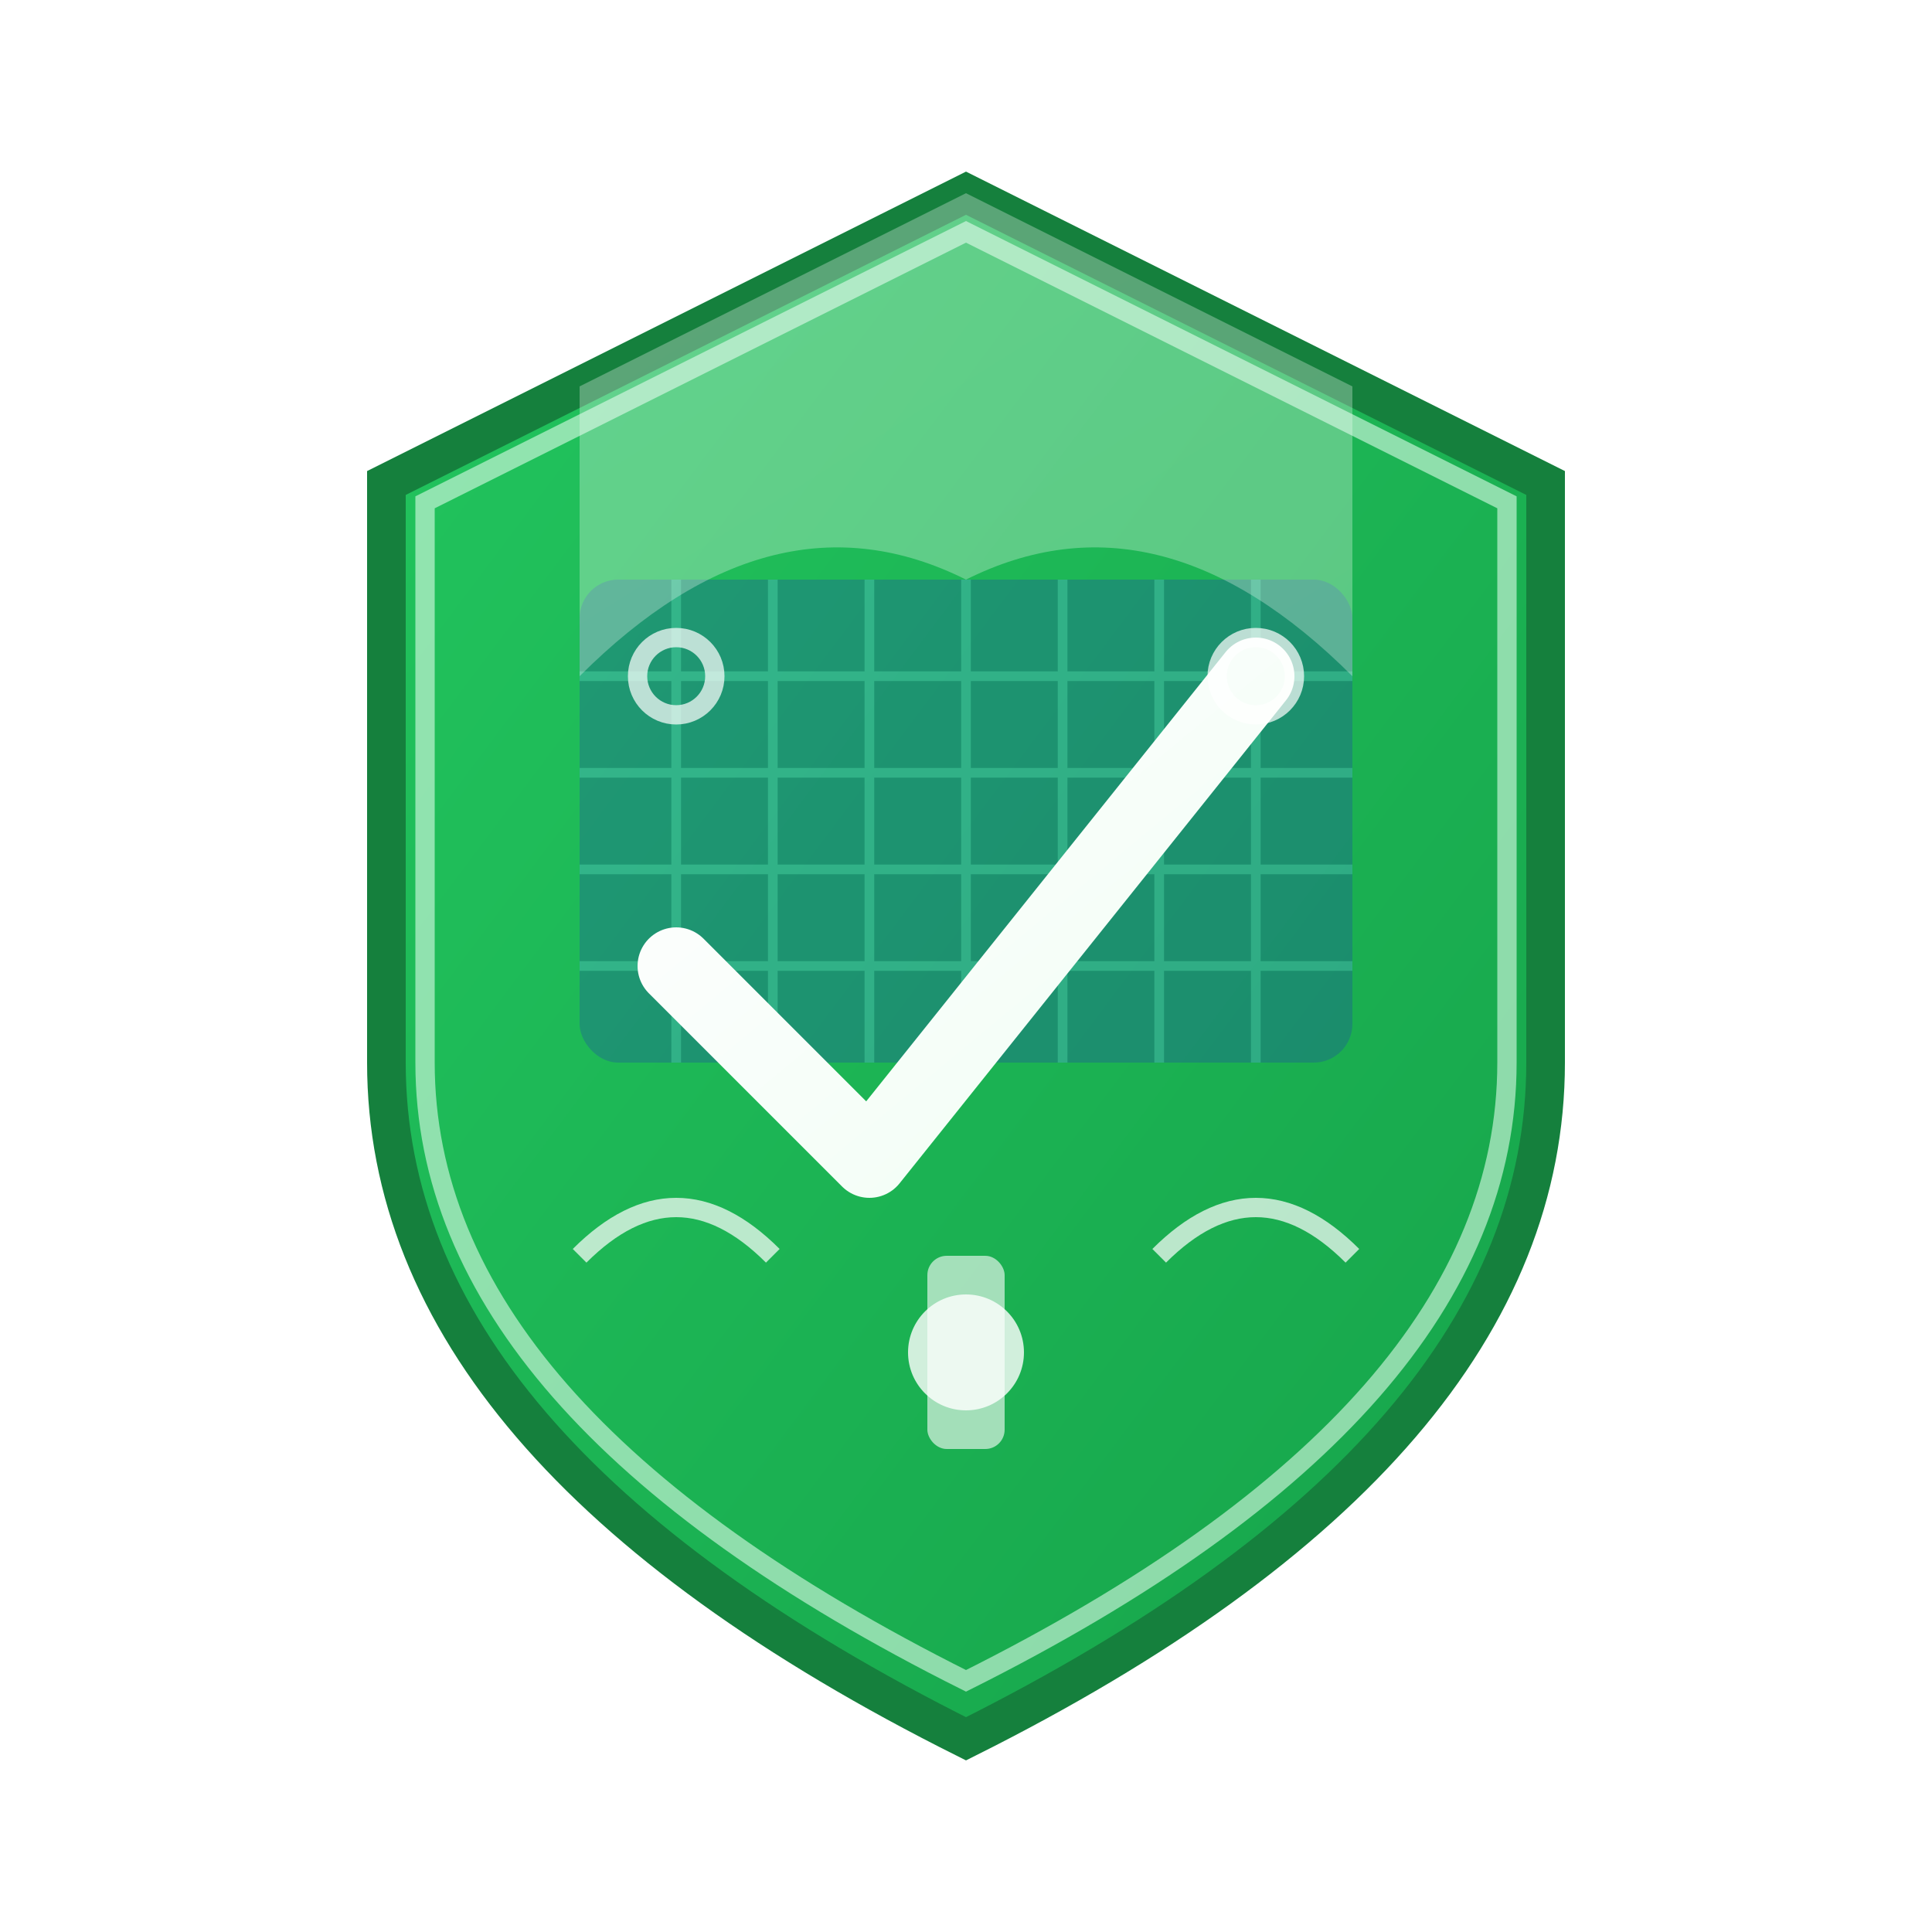 <svg xmlns="http://www.w3.org/2000/svg" viewBox="0 0 100 100" fill="none">
  <defs>
    <linearGradient id="shieldGradient" x1="0%" y1="0%" x2="100%" y2="100%">
      <stop offset="0%" style="stop-color:#22c55e;stop-opacity:1" />
      <stop offset="100%" style="stop-color:#16a34a;stop-opacity:1" />
    </linearGradient>
    <linearGradient id="checkGradient" x1="0%" y1="0%" x2="100%" y2="100%">
      <stop offset="0%" style="stop-color:#ffffff;stop-opacity:1" />
      <stop offset="100%" style="stop-color:#f0fdf4;stop-opacity:1" />
    </linearGradient>
    <filter id="glow">
      <feGaussianBlur stdDeviation="2" result="coloredBlur"/>
      <feMerge> 
        <feMergeNode in="coloredBlur"/>
        <feMergeNode in="SourceGraphic"/>
      </feMerge>
    </filter>
  </defs>
  
  <!-- Shield base -->
  <path d="M50 10 L20 25 L20 55 Q20 75 50 90 Q80 75 80 55 L80 25 Z" 
        fill="url(#shieldGradient)" 
        stroke="#15803d" 
        stroke-width="2" 
        filter="url(#glow)"/>
  
  <!-- Shield border highlight -->
  <path d="M50 12 L22 26 L22 55 Q22 73 50 87 Q78 73 78 55 L78 26 Z" 
        fill="none" 
        stroke="#dcfce7" 
        stroke-width="1" 
        opacity="0.6"/>
  
  <!-- Solar panel pattern on shield -->
  <g opacity="0.3">
    <rect x="30" y="30" width="40" height="25" rx="2" fill="#1e40af"/>
    <g stroke="#60a5fa" stroke-width="0.5">
      <line x1="35" y1="30" x2="35" y2="55"/>
      <line x1="40" y1="30" x2="40" y2="55"/>
      <line x1="45" y1="30" x2="45" y2="55"/>
      <line x1="50" y1="30" x2="50" y2="55"/>
      <line x1="55" y1="30" x2="55" y2="55"/>
      <line x1="60" y1="30" x2="60" y2="55"/>
      <line x1="65" y1="30" x2="65" y2="55"/>
      <line x1="30" y1="35" x2="70" y2="35"/>
      <line x1="30" y1="40" x2="70" y2="40"/>
      <line x1="30" y1="45" x2="70" y2="45"/>
      <line x1="30" y1="50" x2="70" y2="50"/>
    </g>
  </g>
  
  <!-- Check mark -->
  <path d="M35 50 L45 60 L65 35" 
        fill="none" 
        stroke="url(#checkGradient)" 
        stroke-width="4" 
        stroke-linecap="round" 
        stroke-linejoin="round"/>
  
  <!-- Additional security elements -->
  <circle cx="50" cy="70" r="3" fill="#ffffff" opacity="0.8"/>
  <rect x="48" y="65" width="4" height="10" rx="1" fill="#ffffff" opacity="0.6"/>
  
  <!-- Energy protection symbols -->
  <g stroke="#ffffff" stroke-width="1" fill="none" opacity="0.7">
    <circle cx="35" cy="35" r="2"/>
    <circle cx="65" cy="35" r="2"/>
    <path d="M30 65 Q35 60, 40 65"/>
    <path d="M60 65 Q65 60, 70 65"/>
  </g>
  
  <!-- Shine effect -->
  <path d="M50 10 L30 20 L30 35 Q40 25 50 30 Q60 25 70 35 L70 20 Z" 
        fill="url(#checkGradient)" 
        opacity="0.3"/>
</svg>
